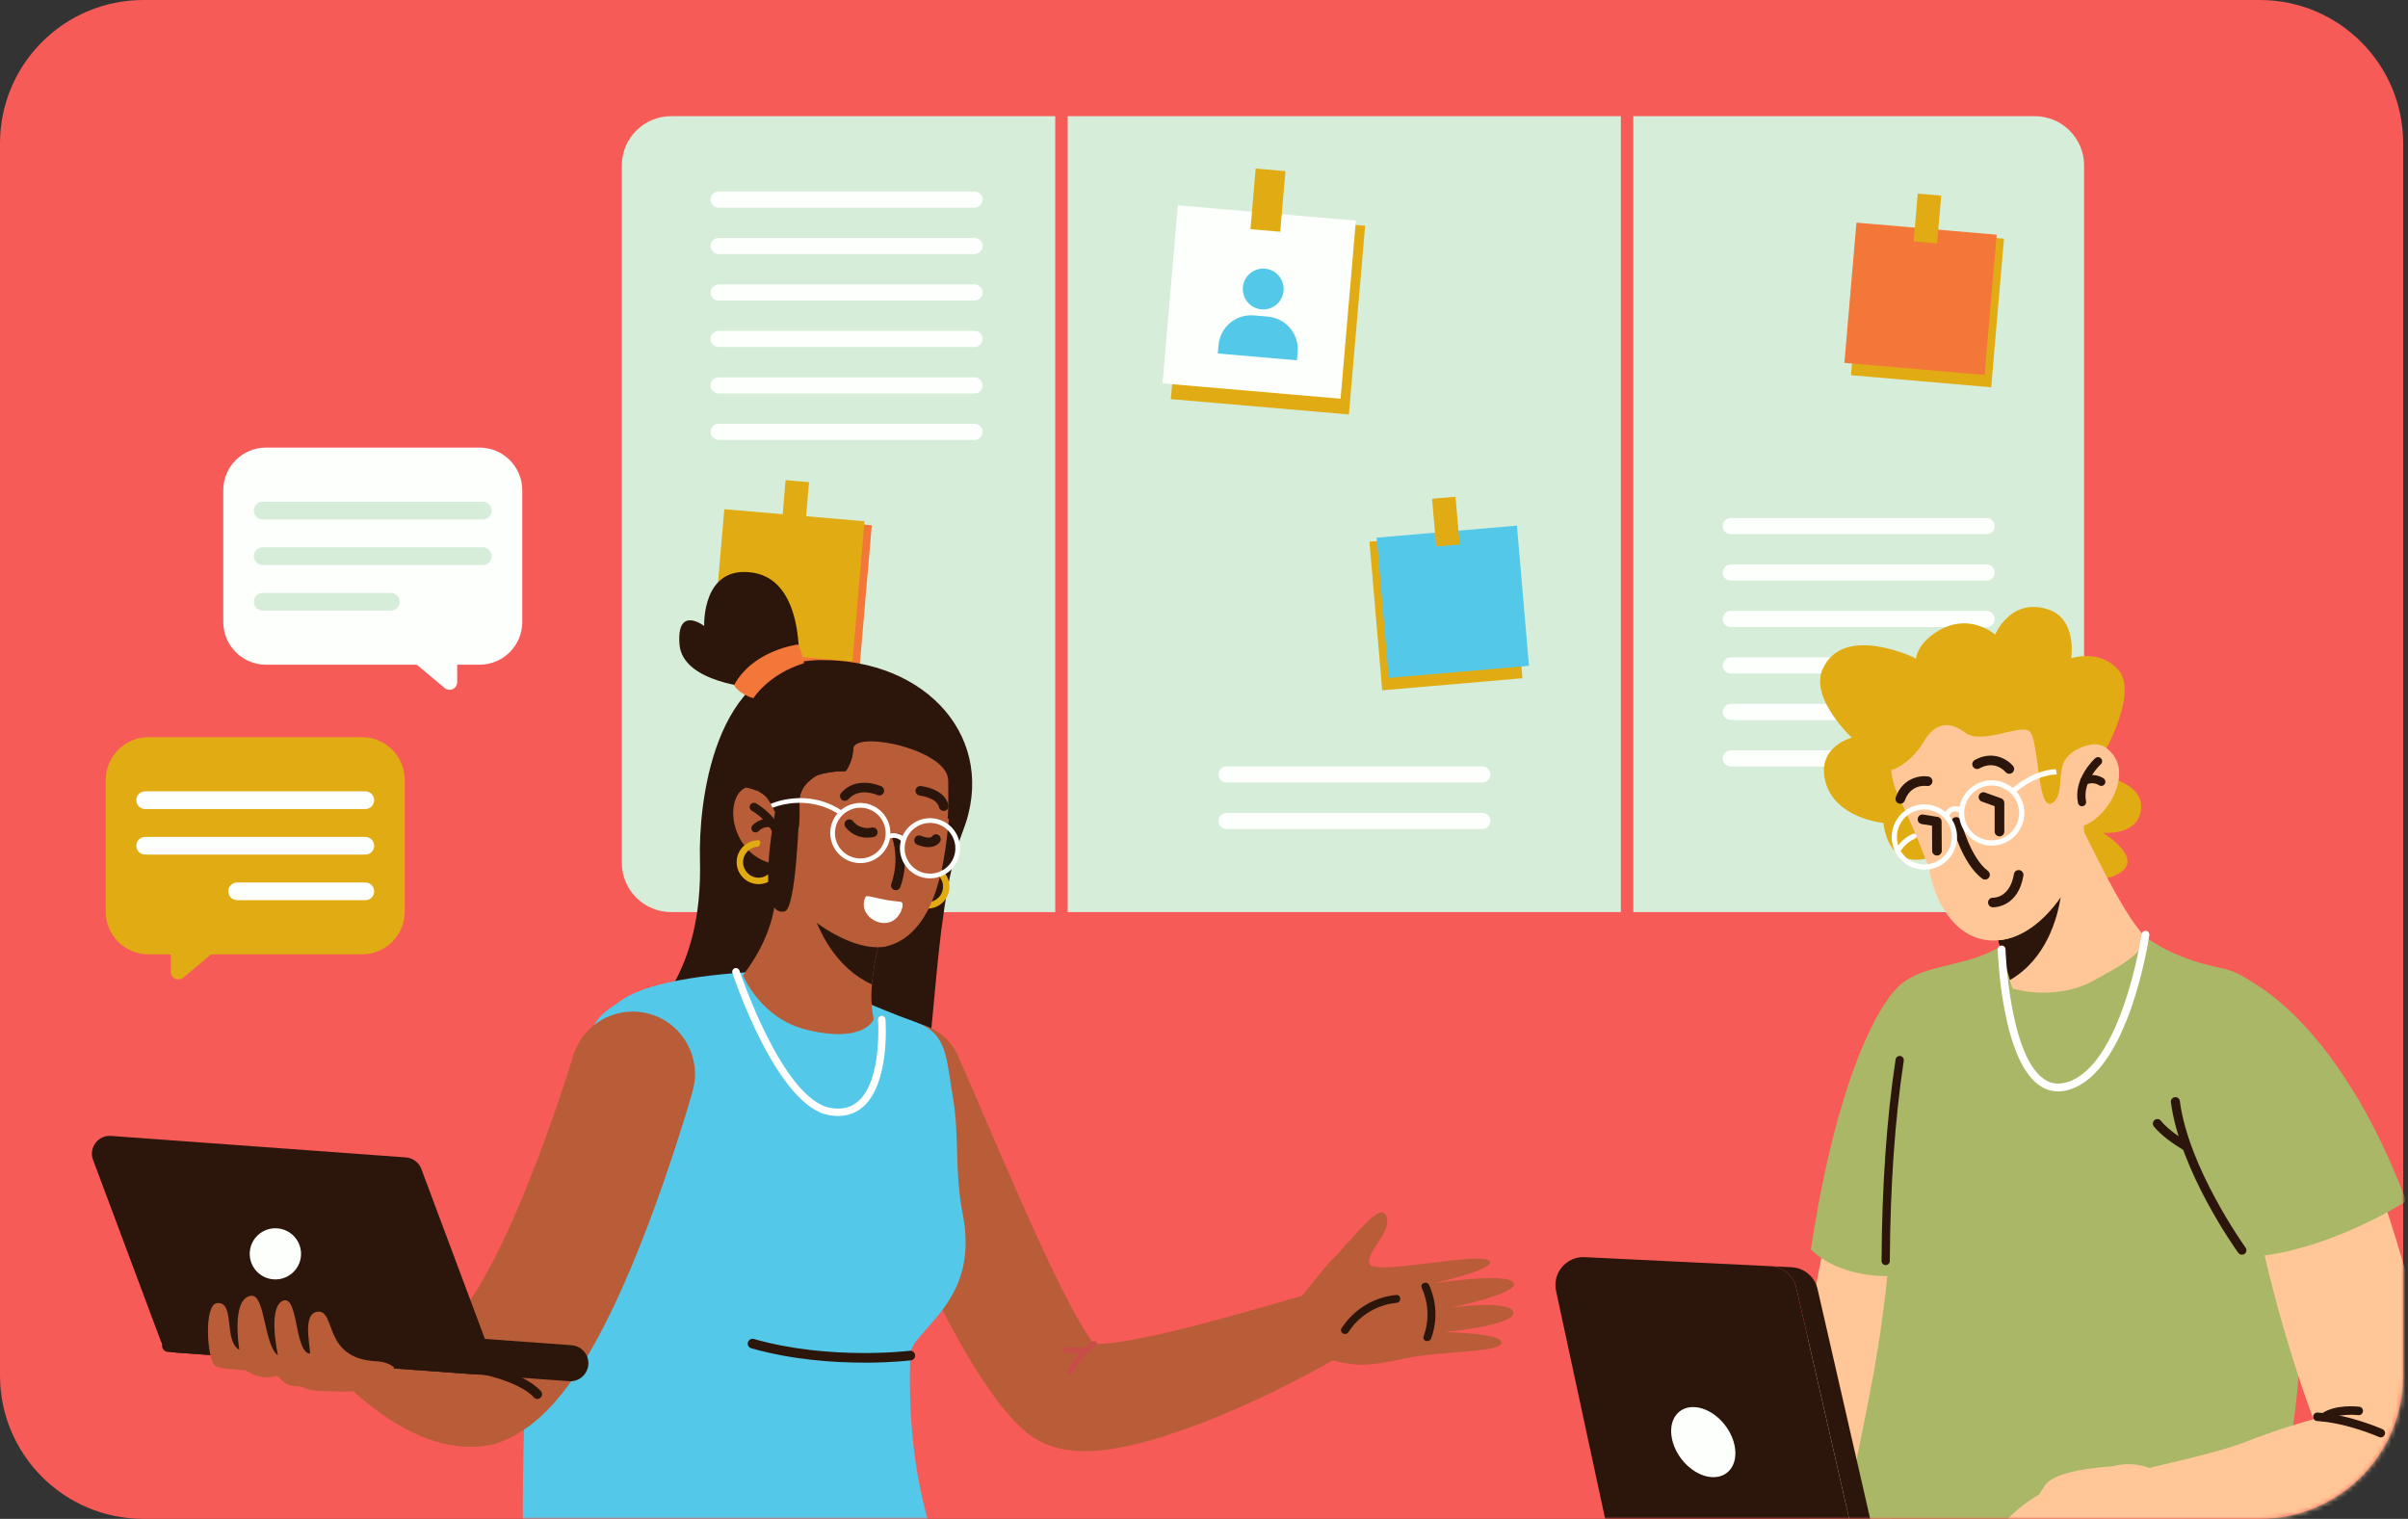 <svg width="501" height="316" viewBox="0 0 501 316" fill="none" xmlns="http://www.w3.org/2000/svg">
<rect x="0" y="0" width="501" height="316" fill="#333333" stroke="none"/>
<path d="M470.16 0H29.84C13.36 0 0 13.36 0 29.84V286.16C0 302.64 13.36 316 29.84 316H470.16C486.64 316 500 302.64 500 286.16V29.84C500 13.36 486.64 0 470.16 0Z" fill="#F75B57"/>
<mask id="mask0_1260_2772" style="mask-type:luminance" maskUnits="userSpaceOnUse" x="0" y="0" width="500" height="316">
<path d="M470.16 0H29.84C13.36 0 0 13.36 0 29.84V286.16C0 302.64 13.36 316 29.84 316H470.16C486.64 316 500 302.64 500 286.16V29.84C500 13.36 486.64 0 470.16 0Z" fill="white"/>
</mask>
<g mask="url(#mask0_1260_2772)">
<path d="M139.64 24.17H219.55V189.76H139.64C133.97 189.76 129.37 185.16 129.37 179.49V34.43C129.37 28.76 133.97 24.17 139.64 24.17Z" fill="#D6EDD9"/>
<path d="M337.23 24.17H222.14V189.76H337.23V24.17Z" fill="#D6EDD9"/>
<path d="M308.41 162.81H255.18C254.25 162.81 253.5 162.06 253.5 161.13C253.5 160.2 254.25 159.45 255.18 159.45H308.41C309.34 159.45 310.09 160.2 310.09 161.13C310.09 162.06 309.34 162.81 308.41 162.81Z" fill="#FDFFFD"/>
<path d="M308.41 172.48H255.18C254.25 172.48 253.5 171.73 253.5 170.81C253.5 169.88 254.25 169.13 255.18 169.13H308.41C309.34 169.13 310.09 169.88 310.09 170.81C310.09 171.74 309.34 172.48 308.41 172.48Z" fill="#FDFFFD"/>
<path d="M433.61 34.43V179.49C433.61 185.16 429.02 189.76 423.34 189.76H339.82V24.17H423.34C429.01 24.17 433.61 28.76 433.61 34.43Z" fill="#D6EDD9"/>
<path d="M314.092 110.193L284.92 112.704L287.581 143.62L316.753 141.109L314.092 110.193Z" fill="#E1AC13"/>
<path d="M315.606 109.353L286.434 111.864L288.945 141.036L318.117 138.525L315.606 109.353Z" fill="#54C8E8"/>
<path d="M298.808 113.703L303.69 113.283L302.835 103.349L297.953 103.77L298.808 113.703Z" fill="#E1AC13"/>
<path d="M152.211 106.771L149.55 137.687L178.722 140.198L181.383 109.283L152.211 106.771Z" fill="#F37738"/>
<path d="M150.699 105.937L148.188 135.109L177.36 137.62L179.871 108.448L150.699 105.937Z" fill="#E1AC13"/>
<path d="M163.45 99.9L168.33 100.32L167.47 110.26L162.6 109.84L163.45 99.9Z" fill="#E1AC13"/>
<path d="M387.773 47.146L385.111 78.062L414.283 80.573L416.945 49.657L387.773 47.146Z" fill="#E1AC13"/>
<path d="M386.249 46.321L383.738 75.493L412.91 78.004L415.422 48.832L386.249 46.321Z" fill="#F37738"/>
<path d="M403.883 40.703L399.001 40.283L398.146 50.217L403.028 50.637L403.883 40.703Z" fill="#E1AC13"/>
<path d="M202.76 43.2H149.53C148.6 43.2 147.85 42.45 147.85 41.53C147.85 40.6 148.6 39.85 149.53 39.85H202.76C203.69 39.85 204.44 40.6 204.44 41.53C204.44 42.45 203.69 43.2 202.76 43.2Z" fill="#FDFFFD"/>
<path d="M202.76 52.86H149.53C148.6 52.86 147.85 52.11 147.85 51.18C147.85 50.25 148.6 49.5 149.53 49.5H202.76C203.69 49.5 204.44 50.25 204.44 51.18C204.44 52.11 203.69 52.86 202.76 52.86Z" fill="#FDFFFD"/>
<path d="M202.76 62.53H149.53C148.6 62.53 147.85 61.78 147.85 60.85C147.85 59.92 148.6 59.17 149.53 59.17H202.76C203.69 59.17 204.44 59.92 204.44 60.85C204.44 61.78 203.69 62.53 202.76 62.53Z" fill="#FDFFFD"/>
<path d="M202.76 72.2H149.53C148.6 72.2 147.85 71.45 147.85 70.52C147.85 69.6 148.6 68.85 149.53 68.85H202.76C203.69 68.85 204.44 69.6 204.44 70.52C204.44 71.45 203.69 72.2 202.76 72.2Z" fill="#FDFFFD"/>
<path d="M202.76 81.86H149.53C148.6 81.86 147.85 81.11 147.85 80.18C147.85 79.25 148.6 78.5 149.53 78.5H202.76C203.69 78.5 204.44 79.25 204.44 80.18C204.44 81.11 203.69 81.86 202.76 81.86Z" fill="#FDFFFD"/>
<path d="M202.76 91.53H149.53C148.6 91.53 147.85 90.78 147.85 89.85C147.85 88.92 148.6 88.17 149.53 88.17H202.76C203.69 88.17 204.44 88.92 204.44 89.85C204.44 90.78 203.69 91.53 202.76 91.53Z" fill="#FDFFFD"/>
<path d="M413.33 111.13H360.1C359.17 111.13 358.42 110.38 358.42 109.45C358.42 108.52 359.17 107.77 360.1 107.77H413.33C414.26 107.77 415.01 108.52 415.01 109.45C415.01 110.38 414.26 111.13 413.33 111.13Z" fill="#FDFFFD"/>
<path d="M413.33 120.8H360.1C359.17 120.8 358.42 120.05 358.42 119.13C358.42 118.2 359.17 117.45 360.1 117.45H413.33C414.26 117.45 415.01 118.2 415.01 119.13C415.01 120.06 414.26 120.8 413.33 120.8Z" fill="#FDFFFD"/>
<path d="M413.33 130.46H360.1C359.17 130.46 358.42 129.71 358.42 128.78C358.42 127.85 359.17 127.1 360.1 127.1H413.33C414.26 127.1 415.01 127.85 415.01 128.78C415.01 129.71 414.26 130.46 413.33 130.46Z" fill="#FDFFFD"/>
<path d="M413.33 140.13H360.1C359.17 140.13 358.42 139.38 358.42 138.45C358.42 137.52 359.17 136.77 360.1 136.77H413.33C414.26 136.77 415.01 137.52 415.01 138.45C415.01 139.38 414.26 140.13 413.33 140.13Z" fill="#FDFFFD"/>
<path d="M413.33 149.8H360.1C359.17 149.8 358.42 149.05 358.42 148.12C358.42 147.19 359.17 146.44 360.1 146.44H413.33C414.26 146.44 415.01 147.19 415.01 148.12C415.01 149.05 414.26 149.8 413.33 149.8Z" fill="#FDFFFD"/>
<path d="M413.33 159.46H360.1C359.17 159.46 358.42 158.71 358.42 157.79C358.42 156.86 359.17 156.11 360.1 156.11H413.33C414.26 156.11 415.01 156.86 415.01 157.79C415.01 158.71 414.26 159.46 413.33 159.46Z" fill="#FDFFFD"/>
<path d="M246.984 43.784L243.604 83.039L280.647 86.228L284.027 46.973L246.984 43.784Z" fill="#E1AC13"/>
<path d="M245.06 42.718L241.871 79.761L278.914 82.95L282.103 45.907L245.06 42.718Z" fill="#FDFFFD"/>
<path d="M267.449 35.602L261.252 35.069L260.166 47.682L266.363 48.215L267.449 35.602Z" fill="#E1AC13"/>
<path d="M266.745 61.77C267.651 59.605 266.629 57.115 264.464 56.21C262.298 55.304 259.809 56.326 258.903 58.492C257.998 60.657 259.019 63.147 261.185 64.052C263.35 64.957 265.84 63.936 266.745 61.77Z" fill="#54C8E8"/>
<path d="M260.874 65.62L263.793 65.871C267.539 66.193 270.306 69.493 269.985 73.229L269.835 74.963L253.366 73.545L253.515 71.811C253.838 68.065 257.137 65.298 260.874 65.62Z" fill="#54C8E8"/>
<path d="M134.75 215.04C134.66 209.52 146.31 203.87 145.63 178.63C145.34 167.77 148.17 137.61 170.54 137.33C192.92 137.05 207.8 153.82 200.32 172.96C193.31 190.9 195.14 226.53 189.75 231.85L134.74 215.04H134.75Z" fill="#2C160B"/>
<path d="M199.43 219.91L201.05 223.61L202.67 227.37L205.91 234.9C208.07 239.91 210.24 244.91 212.43 249.87C213.53 252.34 214.62 254.81 215.75 257.25C216.86 259.69 218 262.11 219.14 264.49C220.28 266.87 221.47 269.2 222.65 271.45C223.83 273.69 225.07 275.85 226.26 277.72C226.85 278.65 227.44 279.49 227.91 280.1L228.08 280.32C228.14 280.39 228.18 280.43 228.22 280.5C228.32 280.63 228.37 280.68 228.43 280.76V280.78L228.38 280.74C228.31 280.68 228.25 280.63 228.18 280.57C228.04 280.46 227.92 280.37 227.79 280.28C227.65 280.19 227.55 280.12 227.43 280.05C227.31 279.98 227.21 279.92 227.11 279.87C226.7 279.66 226.41 279.56 226.2 279.51C225.81 279.41 225.76 279.46 225.88 279.5C226 279.54 226.28 279.59 226.63 279.61C227.34 279.66 228.33 279.66 229.39 279.58C231.52 279.42 233.96 279.06 236.43 278.59C238.91 278.12 241.46 277.56 244.02 276.95C249.16 275.71 254.38 274.3 259.62 272.82C262.24 272.08 264.87 271.34 267.5 270.56L275.37 268.3L275.47 268.27C279.15 267.21 282.99 269.34 284.05 273.02C284.93 276.09 283.59 279.27 281 280.85C280.34 281.25 279.75 281.61 279.12 281.97L277.26 283.05L273.52 285.13C271 286.47 268.47 287.79 265.91 289.06C260.77 291.58 255.53 293.94 250.05 296.05C247.31 297.1 244.52 298.1 241.6 299C238.68 299.89 235.67 300.71 232.29 301.3C230.59 301.59 228.81 301.84 226.73 301.9C225.7 301.93 224.58 301.92 223.32 301.81C222.06 301.69 220.64 301.48 218.93 300.93C218.07 300.65 217.13 300.28 216.11 299.73C215.86 299.6 215.61 299.45 215.34 299.29C215.08 299.13 214.82 298.96 214.55 298.77C214.28 298.58 214.02 298.39 213.75 298.17L213.35 297.84L213.13 297.64C212.68 297.24 212.22 296.82 211.84 296.44C211.65 296.25 211.44 296.05 211.26 295.86L210.73 295.3C209.36 293.82 208.27 292.45 207.26 291.1C205.25 288.42 203.6 285.82 202.02 283.24C200.44 280.66 199.01 278.08 197.62 275.51C196.23 272.94 194.92 270.36 193.64 267.79C192.38 265.21 191.13 262.63 189.95 260.03C187.56 254.85 185.32 249.64 183.2 244.38C182.15 241.75 181.09 239.13 180.11 236.47C179.62 235.14 179.11 233.82 178.64 232.48L177.93 230.47C177.69 229.79 177.47 229.14 177.22 228.41C175.12 222.17 178.48 215.42 184.72 213.32C190.61 211.34 196.96 214.22 199.41 219.8L199.46 219.91H199.43Z" fill="#B85D38"/>
<path d="M270.5 270.09C270.5 270.09 275.93 263.25 277 262.21C281.54 257.76 287.64 249.13 288.56 253.35C289.29 256.74 284.43 260.09 284.89 262.83C285.34 265.57 306.1 260.65 309.54 262.15C312.98 263.65 298.35 266.99 298.35 266.99C298.35 266.99 313.41 264.66 314.9 266.86C316.39 269.05 301.99 272.02 301.99 272.02C301.99 272.02 313.54 270.47 314.77 272.79C316.29 275.68 300.42 277.16 300.42 277.16C300.42 277.16 312.6 277.27 312.38 279.37C312.16 281.47 299.77 281.02 292.34 282.62C284.91 284.22 282.09 284.52 275.75 282.56C269.42 280.6 270.5 270.1 270.5 270.1V270.09Z" fill="#B85D38"/>
<path d="M297.11 267.48C298.67 270.97 298.82 274.78 297.54 278.38C297.3 279.06 296.18 278.82 296.43 278.13C297.65 274.69 297.52 271.17 296.03 267.84C295.73 267.17 296.82 266.83 297.11 267.49V267.48Z" fill="#2C160B"/>
<path d="M296.95 279.03C296.84 279.03 296.74 279.01 296.64 278.98C296.23 278.83 296.05 278.45 296.19 278.04C297.39 274.68 297.25 271.19 295.8 267.93C295.62 267.53 295.78 267.13 296.18 266.95C296.58 266.77 297.12 266.88 297.34 267.37C298.93 270.94 299.09 274.77 297.77 278.45C297.63 278.84 297.29 279.02 296.95 279.02V279.03ZM296.55 267.37C296.48 267.37 296.42 267.39 296.37 267.41C296.22 267.48 296.18 267.58 296.25 267.73C297.76 271.1 297.9 274.73 296.66 278.21C296.61 278.36 296.66 278.46 296.8 278.51C296.94 278.56 297.2 278.55 297.29 278.3C298.56 274.74 298.41 271.04 296.87 267.59C296.8 267.43 296.67 267.38 296.54 267.38L296.55 267.37Z" fill="#2C160B"/>
<path d="M290.57 270.8C286.37 271.21 282.63 273.46 280.34 277.01C279.95 277.62 278.93 277.1 279.33 276.48C281.85 272.57 285.88 270.11 290.52 269.66C291.25 269.59 291.3 270.73 290.57 270.8Z" fill="#2C160B"/>
<path d="M279.85 277.54C279.67 277.54 279.5 277.49 279.35 277.39C278.98 277.15 278.88 276.72 279.12 276.35C281.68 272.4 285.82 269.87 290.49 269.42C291 269.37 291.29 269.74 291.33 270.13C291.37 270.54 291.12 271.01 290.59 271.06C286.45 271.46 282.79 273.68 280.55 277.16C280.38 277.43 280.11 277.54 279.85 277.54ZM290.58 269.91C290.58 269.91 290.55 269.91 290.54 269.91C286.02 270.35 282.01 272.79 279.54 276.62C279.43 276.79 279.52 276.91 279.62 276.97C279.75 277.05 279.99 277.1 280.13 276.88C282.46 273.27 286.26 270.97 290.54 270.55C290.8 270.53 290.85 270.29 290.83 270.17C290.83 270.09 290.78 269.91 290.57 269.91H290.58Z" fill="#2C160B"/>
<path d="M227.29 279.15C225.17 280.74 223.43 282.72 222.12 285.03C221.76 285.66 222.71 286.28 223.07 285.64C224.33 283.41 226 281.52 228.05 279.98C228.63 279.54 227.86 278.71 227.28 279.14L227.29 279.15Z" fill="#C84D48"/>
<path d="M226.02 280.4C224.63 280.38 223.24 280.36 221.85 280.33C221.12 280.32 221.07 281.45 221.8 281.46C223.19 281.48 224.58 281.5 225.97 281.53C226.7 281.54 226.75 280.41 226.02 280.4Z" fill="#C84D48"/>
<path d="M199.43 344C199.44 343.92 200.98 344.82 203.3 346.22C204.78 345.42 206.32 344.72 207.89 344.15C198.01 333.03 188.27 313.94 189.39 282.03C189.46 280.15 190.83 278.76 191.72 277.69C191.76 277.64 191.81 277.58 191.85 277.53C192.08 277.27 192.31 277.01 192.54 276.74C196.98 271.74 202.8 265.48 200.3 252.59C198.54 243.52 199.68 236.7 198.23 228.11C198.23 228.09 198.23 228.06 198.22 228.04C198.14 227.55 198.06 227.08 197.99 226.62C196.77 218.91 196.65 214.76 190.15 212.51C189.48 212.28 188.7 211.99 187.83 211.66C187.5 211.53 187.16 211.4 186.81 211.27C178.62 208.07 164.81 201.92 164.81 201.92C164.81 201.92 161.98 201.92 157.86 202.13C157.51 202.15 157.16 202.17 156.79 202.19C151.62 202.49 144.81 203.11 138.95 204.43C138.6 204.51 138.25 204.59 137.9 204.68C134.31 205.56 131.17 206.71 129.1 208.24C124.52 211.62 123.32 210.54 118.23 228.04C113.14 245.54 111.58 259.42 110.04 276.95C108.78 291.29 108.06 326.84 109.88 340.07C111.7 353.3 140.95 352.61 160.2 345.94C179.44 339.27 198.63 348.81 199.42 343.99L199.43 344Z" fill="#54C8E8"/>
<path d="M171.63 231.8C171.93 231.89 172.23 231.96 172.54 232.02C175.39 232.52 177.79 231.9 179.67 230.19C185.16 225.2 184.27 212.59 184.23 212.06C184.2 211.63 183.82 211.32 183.4 211.35C182.98 211.38 182.66 211.75 182.69 212.18C182.69 212.3 183.57 224.57 178.63 229.05C177.09 230.44 175.19 230.92 172.8 230.5C162.82 228.76 153.93 202.19 153.85 201.93C153.72 201.53 153.28 201.31 152.87 201.44C152.47 201.57 152.25 202.01 152.38 202.42C152.74 203.52 161.18 228.67 171.63 231.82V231.8Z" fill="white"/>
<path d="M144.11 226.99L143.64 228.63L143.18 230.19L142.24 233.28C141.6 235.33 140.95 237.37 140.28 239.41C138.94 243.49 137.54 247.54 136.05 251.6C134.56 255.65 132.99 259.7 131.28 263.75C129.57 267.8 127.74 271.86 125.64 275.95C124.59 278 123.47 280.05 122.24 282.13C121 284.21 119.65 286.31 118.05 288.47C117.25 289.55 116.38 290.64 115.39 291.76C114.9 292.32 114.38 292.88 113.81 293.45C113.25 294.02 112.64 294.6 111.97 295.18C110.64 296.34 109.08 297.54 107.02 298.67C105.99 299.22 104.84 299.79 103.51 300.23C103.17 300.34 102.84 300.44 102.48 300.52C102.13 300.6 101.74 300.69 101.44 300.73C100.8 300.83 100.18 300.9 99.57 300.95C97.16 301.12 95.05 300.9 93.21 300.54C92.29 300.36 91.42 300.13 90.61 299.89C89.8 299.64 89.03 299.37 88.29 299.09C85.37 297.94 82.99 296.58 80.81 295.14C78.64 293.7 76.69 292.19 74.85 290.62C73.93 289.83 73.05 289.03 72.18 288.21C71.74 287.8 71.31 287.38 70.88 286.96L69.5 285.57C65.55 282.44 64.87 276.7 68 272.75C71.13 268.79 76.87 268.12 80.82 271.25H80.84L80.9 271.27L81.03 271.33L81.32 271.46L81.92 271.73C82.33 271.91 82.74 272.09 83.16 272.27C84 272.62 84.84 272.96 85.69 273.27C87.37 273.89 89.04 274.43 90.6 274.79C92.16 275.14 93.63 275.35 94.72 275.29C94.99 275.27 95.23 275.24 95.43 275.2C95.63 275.15 95.79 275.09 95.9 275.02C96.12 274.88 96.1 274.67 95.74 274.55C95.64 274.52 95.54 274.5 95.4 274.48C95.36 274.47 95.21 274.48 95.11 274.5C95 274.52 94.91 274.53 94.82 274.56C94.47 274.67 94.27 274.81 94.15 274.87C93.92 275.01 94.04 274.98 94.27 274.78C94.39 274.69 94.54 274.55 94.71 274.39C94.88 274.23 95.07 274.04 95.26 273.82C95.66 273.39 96.09 272.87 96.54 272.29C97.43 271.13 98.36 269.76 99.27 268.29C100.18 266.82 101.07 265.24 101.94 263.61C103.68 260.35 105.33 256.87 106.9 253.3C108.47 249.73 109.97 246.07 111.4 242.36C112.83 238.65 114.2 234.89 115.51 231.1C116.17 229.21 116.81 227.31 117.43 225.41L118.35 222.56L118.8 221.15L119.21 219.8L119.27 219.6C121.38 212.77 128.62 208.93 135.46 211.04C142.22 213.12 146.04 220.25 144.09 227.02L144.11 226.99Z" fill="#B85D38"/>
<path d="M111.72 290.81C111.54 290.79 111.37 290.71 111.25 290.57C107.95 286.85 98.52 285.27 98.43 285.26C98.03 285.2 97.76 284.82 97.83 284.42C97.9 284.02 98.27 283.75 98.67 283.82C99.08 283.89 108.71 285.49 112.35 289.6C112.62 289.9 112.59 290.36 112.29 290.63C112.13 290.77 111.93 290.83 111.73 290.81H111.72Z" fill="#2C160B"/>
<path d="M111.799 291.06C111.799 291.06 111.729 291.06 111.699 291.06C111.449 291.04 111.229 290.92 111.069 290.74C107.849 287.11 98.49 285.52 98.389 285.51C98.129 285.47 97.9 285.33 97.749 285.11C97.6 284.9 97.54 284.64 97.579 284.38C97.669 283.85 98.169 283.49 98.7 283.57C99.109 283.64 108.829 285.26 112.529 289.43C112.889 289.83 112.849 290.45 112.449 290.81C112.269 290.97 112.039 291.06 111.799 291.06ZM111.739 290.56C111.879 290.56 112.009 290.53 112.109 290.44C112.309 290.26 112.319 289.96 112.149 289.76C108.569 285.72 99.019 284.12 98.62 284.06C98.359 284.02 98.109 284.2 98.07 284.46C98.049 284.59 98.07 284.71 98.15 284.82C98.23 284.92 98.34 284.99 98.46 285.01C98.549 285.03 108.039 286.58 111.429 290.4C111.509 290.49 111.619 290.55 111.739 290.56Z" fill="#2C160B"/>
<path d="M118.39 287.36L34.93 281.28C34.21 281.23 33.67 280.6 33.72 279.88L34.16 273.93C34.16 273.8 34.28 273.71 34.41 273.72L118.94 279.88C121.01 280.03 122.56 281.83 122.41 283.89C122.26 285.96 120.46 287.51 118.4 287.36H118.39Z" fill="#2C160B"/>
<path d="M98.01 285.88L36.67 281.41C35.22 281.3 33.97 280.37 33.46 279.01L19.36 241.31C18.41 238.78 20.41 236.13 23.11 236.33L84.45 240.8C85.9 240.91 87.15 241.84 87.66 243.2L101.76 280.9C102.71 283.43 100.71 286.08 98.01 285.88Z" fill="#2C160B"/>
<path d="M62.62 261.25C62.41 264.18 59.85 266.38 56.91 266.17C53.97 265.96 51.76 263.41 51.97 260.48C52.18 257.55 54.74 255.35 57.68 255.56C60.62 255.77 62.83 258.32 62.62 261.25Z" fill="#FDFFFD"/>
<path d="M66.31 289.39C72.12 289.49 78.91 290.48 82.01 284.54C81.23 283.79 79.94 283.3 78.23 283.21C67.14 282.63 69.97 272.72 66.19 272.9C62.41 273.08 65.03 281.74 64.39 281.63C61.22 281.09 62.09 269.29 58.86 270.63C55.62 271.97 57.82 281.98 57.82 281.98C54.89 279.85 55.19 269.27 52.27 269.59C47.98 270.06 49.79 280.82 49.79 280.82C46.47 278.99 48.99 270.76 45.19 271.11C42.31 271.37 43.11 282.83 44.69 284.11C45.48 284.75 48.07 284.83 51.03 285.08C51.75 285.54 52.99 286.2 54.53 286.48C55.74 286.7 56.75 286.48 57.48 286.19C58.22 286.43 59.16 288.56 62.16 288.45C62.5 288.44 62.87 288.54 63.26 288.71C64.06 289.05 64.9 289.29 65.76 289.36C66.08 289.39 66.3 289.39 66.33 289.39H66.31Z" fill="#B85D38"/>
<path d="M166.19 138C166.19 138 167.4 120.84 156.69 119.15C145.97 117.46 146.51 130.23 146.51 130.23C146.51 130.23 140.76 125.84 141.37 134.03C141.99 142.22 157.26 143.13 157.26 143.13L166.19 138Z" fill="#2C160B"/>
<path d="M166.02 134.09C166.02 134.09 156.67 135.21 152.71 142.58C152.71 142.58 153.76 144.4 156.75 145.26C156.75 145.26 159.87 140.24 167.27 137.99C167.27 137.99 166.94 135.6 166.02 134.08V134.09Z" fill="#F37738"/>
<path d="M188.44 183.81C188.8 181.32 191.12 179.58 193.62 179.94C196.11 180.3 197.85 182.62 197.49 185.12C197.13 187.61 194.81 189.35 192.31 188.99C189.82 188.63 188.08 186.31 188.44 183.81ZM189.77 184C189.51 185.76 190.74 187.41 192.51 187.66C194.27 187.92 195.92 186.69 196.17 184.92C196.43 183.16 195.2 181.51 193.43 181.26C191.67 181 190.02 182.23 189.77 184Z" fill="#E1AC13"/>
<path d="M154.58 202.96C154.58 202.96 158.25 211.89 167.77 214.23C179.86 217.2 181.78 212.06 181.78 212.06C181.43 210.35 181.28 208.67 181.3 206.88C181.31 206.2 181.35 205.51 181.41 204.8C181.57 202.86 181.91 200.75 182.41 198.32C182.52 197.75 182.65 197.16 182.78 196.55V196.48C174.5 193.63 167.92 189.18 163.79 182.45L162.59 181.57L161.78 180.97L161.57 181.45V183.04C161.63 190.54 159.35 196.52 154.58 202.95V202.96Z" fill="#B85D38"/>
<path d="M169.03 189.57C170.43 193.8 173.88 201.38 181.41 204.81C181.57 202.87 181.91 200.76 182.41 198.33C182.52 197.76 182.65 197.17 182.78 196.56C182.61 196.56 182.44 196.56 182.26 196.56C177.6 196.41 172.81 193.53 169.02 189.57H169.03Z" fill="#2C160B"/>
<path d="M152.66 167.73C151.92 172.3 154.88 178.53 160.83 179.67H160.86L160.99 179.7C161.04 179.98 161.11 180.25 161.19 180.54C161.22 180.66 161.26 180.79 161.29 180.91C161.29 180.92 161.29 180.93 161.3 180.94C163.76 189.31 174.09 195.68 180.05 196.82C182.18 197.22 183.71 197.06 184.17 196.95C197.74 193.83 196.86 169.71 198.01 165.8C200.23 158.2 197.07 149.6 180.32 145.29C163.57 140.98 157.78 150.87 155.67 156.27C155.32 157.17 154.6 162.76 155.39 163.8C153.64 164.36 152.91 166.19 152.66 167.72V167.73Z" fill="#B85D38"/>
<path d="M161.98 176.19C161.74 176.11 161.56 175.88 161.55 175.61C161.43 171.17 156.6 168.48 156.55 168.45C156.25 168.28 156.14 167.9 156.3 167.6C156.47 167.3 156.84 167.19 157.15 167.35C157.37 167.47 162.66 170.41 162.8 175.57C162.8 175.92 162.54 176.2 162.19 176.21C162.11 176.21 162.04 176.21 161.97 176.18L161.98 176.19Z" fill="#2C160B"/>
<path d="M162.18 176.47C162.08 176.47 161.99 176.45 161.9 176.43C161.55 176.31 161.31 175.99 161.3 175.62C161.18 171.35 156.47 168.7 156.43 168.67C156.22 168.56 156.08 168.37 156.01 168.15C155.94 167.93 155.97 167.69 156.08 167.48C156.19 167.28 156.38 167.13 156.6 167.06C156.82 166.99 157.06 167.02 157.27 167.13C157.5 167.26 162.91 170.27 163.05 175.57C163.05 175.8 162.97 176.03 162.81 176.2C162.65 176.37 162.43 176.47 162.2 176.47H162.18ZM156.85 167.53C156.85 167.53 156.78 167.53 156.74 167.55C156.64 167.58 156.57 167.64 156.52 167.73C156.47 167.82 156.46 167.92 156.49 168.02C156.52 168.12 156.58 168.2 156.67 168.24C156.72 168.27 161.68 171.05 161.8 175.61C161.8 175.77 161.91 175.91 162.05 175.96C162.05 175.96 162.13 175.97 162.18 175.98C162.28 175.98 162.37 175.94 162.44 175.86C162.51 175.79 162.55 175.69 162.54 175.59C162.4 170.57 157.24 167.7 157.02 167.58C156.96 167.55 156.9 167.53 156.84 167.53H156.85Z" fill="#2C160B"/>
<path d="M157 172.92C156.93 172.89 156.85 172.86 156.79 172.8C156.53 172.57 156.5 172.18 156.72 171.92C156.78 171.85 158.26 170.17 160.75 170.68C161.09 170.75 161.31 171.08 161.24 171.42C161.17 171.76 160.84 171.98 160.5 171.91C158.72 171.55 157.68 172.72 157.67 172.74C157.5 172.94 157.23 173 157 172.93V172.92Z" fill="#2C160B"/>
<path d="M157.2 173.2C157.11 173.2 157.01 173.18 156.92 173.15C156.81 173.11 156.71 173.06 156.63 172.98C156.46 172.83 156.35 172.62 156.33 172.38C156.31 172.14 156.39 171.92 156.54 171.74C156.61 171.66 158.19 169.89 160.81 170.42C161.28 170.52 161.59 170.98 161.49 171.45C161.39 171.92 160.93 172.23 160.46 172.13C158.84 171.8 157.88 172.86 157.87 172.88C157.7 173.08 157.46 173.18 157.21 173.18L157.2 173.2ZM159.82 170.83C158.01 170.83 156.96 172.02 156.91 172.08C156.84 172.16 156.81 172.25 156.82 172.35C156.82 172.45 156.87 172.54 156.95 172.61C156.99 172.64 157.03 172.67 157.07 172.68C157.21 172.73 157.37 172.68 157.47 172.57C157.47 172.56 158.62 171.27 160.54 171.66C160.75 171.7 160.94 171.57 160.98 171.37C161.02 171.17 160.89 170.97 160.69 170.93C160.38 170.87 160.09 170.84 159.81 170.84L159.82 170.83Z" fill="#2C160B"/>
<path d="M160.83 179.67H160.86L160.99 179.7C161.04 179.98 161.11 180.25 161.19 180.54C161.22 180.66 161.26 180.79 161.29 180.91C161.29 180.92 161.29 180.93 161.3 180.94C162 180.94 162.9 180.83 163.76 180.4C164.27 180.15 164.76 179.79 165.19 179.28C165.41 179.02 165.38 178.62 165.12 178.4C164.86 178.17 164.46 178.21 164.24 178.47C163.76 179.04 163.15 179.35 162.56 179.52C162.16 179.63 161.77 179.68 161.43 179.68C161.21 179.68 161 179.68 160.84 179.67H160.83Z" fill="#C84D48"/>
<path d="M162.37 179.77C161.93 179.84 161.43 179.81 161.03 179.77C161.03 179.79 161.03 179.81 161.03 179.84C160.77 181.6 159.13 182.83 157.37 182.58C155.61 182.32 154.38 180.68 154.63 178.92C154.86 177.33 156.22 176.18 157.78 176.15C158.23 175.75 158.32 175.31 157.97 174.81C155.68 174.74 153.64 176.4 153.31 178.72C152.95 181.21 154.68 183.53 157.18 183.9C159.67 184.26 161.99 182.53 162.36 180.03C162.37 179.94 162.38 179.86 162.39 179.77H162.37Z" fill="#E1AC13"/>
<path d="M162.01 147.47C166.28 144.29 171.86 142.09 177.91 143.44C186.4 145.34 193.84 149.63 197.47 154.98C199.22 157.55 200.09 160.37 199.77 163.29C198.78 172.28 197.15 170.22 197.15 170.22C197.15 170.22 197.23 170.02 197.28 168.09C197.31 166.92 197.32 165.12 197.28 162.36C197.2 155.76 176.89 151.69 177.54 156.05C177.54 156.05 177.52 156.58 177.33 157.36C177.13 158.2 176.74 159.34 175.97 160.43C175.8 160.43 175.64 160.43 175.49 160.43C173.38 160.47 171.6 160.78 170.1 161.27C169.9 161.37 166.44 163.12 166.36 166.44C166.27 169.86 166.78 174.43 164.64 173.23C162.5 172.03 162.18 169.19 162.18 169.19C161.22 167.49 159.96 165.76 157.86 164.66C158.06 158.66 158.82 152.64 162.03 147.46L162.01 147.47Z" fill="#2C160B"/>
<path d="M160.19 151.08C166.65 149.98 175.75 156.1 177.32 157.36C177.12 158.2 176.73 159.34 175.96 160.43C175.79 160.43 175.63 160.43 175.48 160.43C173.37 160.47 171.59 160.78 170.09 161.27C169.89 161.37 166.43 163.12 166.35 166.44C166.26 169.86 165.64 189.18 163.23 189.63C156.92 190.82 161.27 169.02 161.27 169.02C160.31 167.33 159.96 165.76 157.86 164.66C156.32 159.55 157.88 155.17 160.22 151.07L160.19 151.08Z" fill="#2C160B"/>
<path d="M161.619 150.95C161.619 150.95 157.059 155.68 157.829 164.67C157.829 164.67 154.999 163.45 153.509 163.73C152.029 164.01 151.399 158.64 153.579 154.14C155.759 149.64 163.389 144.96 163.389 144.96C163.389 144.96 163.129 149.6 161.619 150.95Z" fill="#2C160B"/>
<path d="M186.38 185.21C186.27 185.21 186.16 185.19 186.05 185.15C185.53 184.97 185.26 184.4 185.44 183.88C187.19 178.89 185.749 174.76 185.729 174.72C185.539 174.21 185.79 173.63 186.3 173.43C186.81 173.23 187.38 173.46 187.59 173.97C187.61 174.02 189.34 178.83 187.33 184.55C187.19 184.96 186.8 185.22 186.39 185.22L186.38 185.21Z" fill="#2C160B"/>
<path d="M193.14 176.26C192.52 176.26 191.75 176.12 190.84 175.74C190.33 175.53 190.09 174.94 190.3 174.43C190.51 173.92 191.1 173.68 191.61 173.89C193.03 174.48 193.73 174.25 193.91 174.04C194.2 173.57 194.8 173.45 195.27 173.75C195.74 174.04 195.86 174.69 195.57 175.15C195.53 175.21 194.86 176.25 193.15 176.25L193.14 176.26Z" fill="#2C160B"/>
<path d="M180.49 174.28C179.24 174.28 177.36 173.92 175.92 172.1C175.58 171.67 175.65 171.04 176.08 170.69C176.51 170.35 177.14 170.42 177.49 170.85C179.01 172.77 181.31 172.2 181.33 172.19C181.87 172.05 182.41 172.37 182.55 172.9C182.69 173.43 182.37 173.98 181.84 174.12C181.79 174.13 181.26 174.27 180.5 174.27L180.49 174.28Z" fill="#2C160B"/>
<path d="M175.77 166.61C175.53 166.61 175.3 166.53 175.11 166.36C174.7 165.99 174.66 165.36 175.02 164.95C178.22 161.31 183.16 163.5 183.36 163.59C183.86 163.82 184.08 164.41 183.86 164.91C183.63 165.41 183.04 165.64 182.54 165.41C182.39 165.34 178.74 163.75 176.52 166.27C176.32 166.49 176.05 166.61 175.77 166.61Z" fill="#2C160B"/>
<path d="M196.34 168.71C195.88 168.71 195.47 168.4 195.37 167.93C194.92 165.94 191.42 165.53 191.38 165.53C190.83 165.47 190.43 164.99 190.48 164.44C190.53 163.89 191.01 163.49 191.57 163.54C191.77 163.56 196.53 164.06 197.31 167.49C197.43 168.03 197.1 168.56 196.56 168.69C196.49 168.71 196.41 168.71 196.34 168.71Z" fill="#2C160B"/>
<path d="M180.17 186.54C179.86 186.85 179.48 188.15 179.89 189.26C180.64 191.28 183.2 192.62 185.33 191.78C187.4 190.97 188.26 188.02 187.55 187.68C187.31 187.57 185.69 187.46 184.44 187.25C182.36 186.9 180.47 186.23 180.16 186.54H180.17Z" fill="#FDFFFD"/>
<path d="M177.66 179.43C174.29 178.69 172.15 175.35 172.88 171.98C173.62 168.61 176.96 166.46 180.33 167.2C183.7 167.94 185.84 171.28 185.11 174.65C184.37 178.02 181.03 180.17 177.66 179.43ZM180.12 168.17C177.28 167.55 174.46 169.36 173.84 172.2C173.22 175.04 175.03 177.86 177.87 178.48C180.71 179.1 183.53 177.29 184.15 174.45C184.77 171.61 182.96 168.79 180.12 168.17Z" fill="white"/>
<path d="M192.16 182.6C188.79 181.86 186.64 178.52 187.38 175.15C188.12 171.78 191.46 169.63 194.83 170.37C198.2 171.11 200.35 174.45 199.61 177.82C198.87 181.19 195.53 183.34 192.16 182.6ZM194.62 171.33C191.78 170.71 188.96 172.52 188.34 175.36C187.72 178.2 189.53 181.02 192.37 181.64C195.21 182.26 198.03 180.45 198.65 177.61C199.27 174.77 197.46 171.95 194.62 171.33Z" fill="white"/>
<path d="M160.73 168.07L160.33 167.26C160.61 167.13 167.8 163.89 175.05 168.58L174.52 169.41C167.73 165.02 160.8 168.04 160.73 168.07Z" fill="white"/>
<path d="M184.91 174.53L184.5 173.64C185.3 173.27 187.14 172.97 188.34 174.49L187.57 175.1C186.55 173.81 184.97 174.5 184.91 174.53Z" fill="white"/>
<path d="M30.89 198.55H75.32C80.23 198.55 84.21 194.57 84.21 189.66V162.27C84.21 157.36 80.23 153.38 75.32 153.38H30.89C25.98 153.38 22 157.36 22 162.27L22 189.66C22 194.57 25.98 198.55 30.89 198.55Z" fill="#E1AC13"/>
<path d="M45.98 196.84L38.15 203.39C37.11 204.26 35.54 203.52 35.54 202.17V193.52" fill="#E1AC13"/>
<path d="M30.2 168.32H76.01C77.026 168.32 77.85 167.496 77.85 166.48C77.85 165.464 77.026 164.64 76.01 164.64H30.2C29.183 164.64 28.36 165.464 28.36 166.48C28.36 167.496 29.183 168.32 30.2 168.32Z" fill="#FDFFFD"/>
<path d="M30.2 177.8H76.01C77.026 177.8 77.85 176.976 77.85 175.96C77.85 174.944 77.026 174.12 76.01 174.12H30.2C29.183 174.12 28.36 174.944 28.36 175.96C28.36 176.976 29.183 177.8 30.2 177.8Z" fill="#FDFFFD"/>
<path d="M49.34 187.28H76.01C77.026 187.28 77.85 186.456 77.85 185.44C77.85 184.424 77.026 183.6 76.01 183.6H49.34C48.323 183.6 47.5 184.424 47.5 185.44C47.5 186.456 48.323 187.28 49.34 187.28Z" fill="#FDFFFD"/>
<path d="M99.77 93.12H55.34C50.43 93.12 46.45 97.1 46.45 102.01V129.4C46.45 134.31 50.43 138.29 55.34 138.29H99.77C104.68 138.29 108.66 134.31 108.66 129.4V102.01C108.66 97.1 104.68 93.12 99.77 93.12Z" fill="#FDFFFD"/>
<path d="M84.68 136.59L92.51 143.14C93.55 144.01 95.12 143.27 95.12 141.92V133.27" fill="#FDFFFD"/>
<path d="M100.46 104.39H54.65C53.633 104.39 52.81 105.214 52.81 106.23C52.81 107.246 53.633 108.07 54.65 108.07H100.46C101.476 108.07 102.3 107.246 102.3 106.23C102.3 105.214 101.476 104.39 100.46 104.39Z" fill="#D6EDD9"/>
<path d="M100.46 113.87H54.65C53.633 113.87 52.81 114.694 52.81 115.71C52.81 116.726 53.633 117.55 54.65 117.55H100.46C101.476 117.55 102.3 116.726 102.3 115.71C102.3 114.694 101.476 113.87 100.46 113.87Z" fill="#D6EDD9"/>
<path d="M81.32 123.35H54.65C53.633 123.35 52.81 124.174 52.81 125.19C52.81 126.206 53.633 127.03 54.65 127.03H81.32C82.336 127.03 83.16 126.206 83.16 125.19C83.16 124.174 82.336 123.35 81.32 123.35Z" fill="#D6EDD9"/>
<path d="M179.82 283.5C173.46 283.5 164.79 282.92 156.3 280.51C155.77 280.36 155.46 279.81 155.61 279.27C155.76 278.74 156.32 278.43 156.85 278.58C172.63 283.07 189.11 281.05 189.27 281.03C189.82 280.97 190.32 281.35 190.39 281.9C190.46 282.45 190.07 282.95 189.52 283.02C189.44 283.03 185.58 283.51 179.81 283.51L179.82 283.5Z" fill="#2C160B"/>
<path d="M381.24 251.21C381.24 251.21 367.73 306.6 377.77 317.87C384.58 325.52 393.24 322.2 398.01 305.37C404.72 281.68 406.78 257.43 406.78 257.43L381.24 251.2V251.21Z" fill="#FFC797"/>
<path d="M406.41 230C406.72 243.72 400.09 264.87 400.09 264.87C395.19 265.73 391.15 265.66 387.89 265.11C387.4 265.03 386.93 264.94 386.47 264.84C379.7 263.36 376.76 259.93 376.76 259.93C377.28 256.58 377.81 253.43 378.36 250.46C378.45 250 378.53 249.54 378.62 249.09C379.23 245.9 379.87 242.93 380.51 240.18C380.61 239.73 380.72 239.29 380.83 238.85C381.83 234.69 382.85 231.02 383.87 227.79C384.02 227.32 384.16 226.86 384.31 226.41C389.49 210.5 394.26 206.06 394.26 206.06C403.17 208.25 406.11 216.28 406.41 230Z" fill="#AAB766"/>
<path d="M478.39 232.87C478.55 239.09 478.73 245.07 478.87 250.87C478.87 251 478.87 251.13 478.87 251.27C478.88 251.79 478.89 252.3 478.9 252.82C478.95 254.89 478.98 256.94 479.01 258.97C479.01 259.53 479.02 260.08 479.02 260.62C479.02 261.45 479.03 262.27 479.04 263.09C479.04 263.58 479.04 264.07 479.04 264.56C479.04 267.6 479.01 270.59 478.93 273.56C478.92 273.9 478.91 274.24 478.89 274.57C478.89 275.1 478.86 275.63 478.84 276.16C478.84 276.23 478.84 276.3 478.84 276.36C478.82 276.87 478.8 277.37 478.77 277.88C478.59 281.93 478.31 285.93 477.91 289.92C477.79 291.06 477.66 292.2 477.52 293.34C477.44 294.05 477.34 294.77 477.24 295.48C477.22 295.61 477.21 295.74 477.19 295.87C476.36 301.87 474.21 316.33 471.81 328.9C471.72 329.38 471.63 329.86 471.54 330.33C470.99 333.18 470.42 335.91 469.86 338.39C469.75 338.87 469.64 339.34 469.53 339.79C468.68 343.38 467.84 346.36 467.05 348.28C466.99 348.3 466.94 348.32 466.88 348.35C466.3 348.61 465.71 348.86 465.11 349.1C464.63 349.29 464.16 349.48 463.68 349.66C460.86 350.74 457.99 351.65 455.09 352.38C451.75 353.22 448.38 353.84 444.99 354.26C444.36 354.34 443.73 354.41 443.1 354.48C443.05 354.48 443 354.49 442.95 354.49C440.86 354.7 438.77 354.84 436.69 354.9C435.91 354.93 435.13 354.94 434.34 354.95C427.7 354.99 421.14 354.32 414.91 353.08C414.37 352.97 413.82 352.86 413.28 352.74C411.67 352.39 410.08 352.01 408.52 351.58C407.98 351.44 407.44 351.29 406.91 351.13C401.05 349.42 395.61 347.21 390.83 344.61C390.23 344.28 389.64 343.94 389.05 343.61C387.41 342.66 385.86 341.65 384.4 340.6C384.34 340.56 384.27 340.51 384.21 340.46C382.13 338.96 380.25 337.37 378.61 335.72C379.15 333.9 379.7 331.89 380.26 329.74C380.31 329.54 380.36 329.34 380.42 329.13C380.93 327.2 381.44 325.16 381.94 323.06C383.14 318.11 384.33 312.8 385.43 307.67C385.57 307 385.72 306.34 385.85 305.68C387.53 297.74 388.95 290.42 389.8 285.76C390.02 284.54 390.23 283.34 390.42 282.16C390.51 281.66 390.59 281.17 390.67 280.67C390.72 280.39 390.76 280.12 390.8 279.85C391.11 277.97 391.37 276.14 391.61 274.36C391.85 272.63 392.06 270.93 392.26 269.28C392.29 268.99 392.32 268.71 392.35 268.42C392.37 268.21 392.4 268 392.42 267.79C392.51 266.97 392.59 266.17 392.67 265.37C392.77 264.37 392.86 263.39 392.94 262.42C392.98 261.95 393.02 261.48 393.05 261.01C393.17 259.45 393.28 257.93 393.36 256.44C393.36 256.29 393.37 256.15 393.38 256C393.42 255.24 393.46 254.49 393.49 253.76C393.75 247.72 393.7 242.42 393.5 237.77C393.47 237.11 393.44 236.47 393.41 235.84C393.05 229.11 392.41 223.83 392.01 219.7C391.96 219.21 391.92 218.74 391.88 218.28C391.7 216.1 391.6 214.28 391.71 212.75C391.76 212.07 391.84 211.45 391.98 210.89C392.22 209.88 392.53 208.99 392.91 208.19C393.29 207.4 393.74 206.7 394.24 206.07C395.24 204.85 396.46 203.94 397.84 203.23C398.23 203.02 398.63 202.84 399.06 202.67C402.03 201.42 405.57 200.83 409.08 199.85C409.09 199.85 409.1 199.85 409.11 199.85C409.89 199.62 410.68 199.39 411.45 199.12C411.78 199 412.11 198.88 412.43 198.76C412.74 198.64 413.06 198.51 413.36 198.37C413.76 198.2 414.16 198.01 414.55 197.81C416.61 196.77 418.56 195.36 420.24 193.35C420.26 193.33 420.26 193.32 420.28 193.3C420.28 193.3 420.28 193.3 420.28 193.29C420.66 192.83 421.23 192.56 421.83 192.58L443.62 193.39C444.02 193.41 444.4 193.54 444.72 193.79C445.47 194.38 447.08 195.57 449.43 196.88C449.63 197 449.83 197.1 450.04 197.22C450.16 197.28 450.28 197.35 450.41 197.41C451.18 197.82 452.04 198.23 452.97 198.63C453.78 198.97 454.64 199.31 455.56 199.63C455.85 199.73 456.14 199.83 456.45 199.93C458.03 200.45 459.77 200.92 461.67 201.3C461.73 201.31 461.79 201.32 461.85 201.34C462.8 201.53 463.7 201.79 464.57 202.13C466.64 202.94 468.49 204.18 470.11 205.82C471.15 206.87 472.08 208.09 472.93 209.46C476.28 214.92 478.11 222.86 478.37 232.88L478.39 232.87Z" fill="#AAB766"/>
<path d="M392.42 262.95C392.71 262.9 392.93 262.65 392.93 262.35C393.01 246.84 393.98 232.8 395.83 220.63C395.88 220.3 395.65 219.99 395.32 219.94C394.99 219.89 394.68 220.12 394.63 220.45C392.77 232.68 391.79 246.78 391.71 262.35C391.71 262.69 391.98 262.96 392.32 262.96C392.36 262.96 392.39 262.96 392.42 262.96V262.95Z" fill="#2C160B"/>
<path d="M392.33 263.21H392.32C391.85 263.21 391.47 262.82 391.47 262.35C391.55 246.77 392.53 232.66 394.39 220.42C394.42 220.19 394.55 219.99 394.73 219.86C394.91 219.72 395.14 219.67 395.37 219.7C395.6 219.73 395.8 219.85 395.93 220.04C396.07 220.23 396.12 220.45 396.09 220.68C394.25 232.85 393.27 246.87 393.19 262.36C393.19 262.78 392.89 263.13 392.47 263.2C392.47 263.2 392.38 263.21 392.33 263.21ZM395.23 220.18C395.15 220.18 395.08 220.2 395.02 220.25C394.94 220.31 394.89 220.39 394.88 220.48C393.03 232.7 392.05 246.79 391.97 262.34C391.97 262.54 392.13 262.7 392.33 262.7L392.43 262.94L392.39 262.69C392.56 262.66 392.69 262.51 392.69 262.34C392.77 246.82 393.75 232.77 395.59 220.58C395.6 220.49 395.59 220.39 395.52 220.31C395.46 220.23 395.38 220.18 395.29 220.17C395.27 220.17 395.25 220.17 395.23 220.17V220.18Z" fill="#2C160B"/>
<path d="M494.33 245.19C494.33 245.19 513.72 298.8 504.95 311.09C499 319.43 490.03 317.06 483.48 300.84C474.26 278.01 469.6 254.13 469.6 254.13L494.33 245.19Z" fill="#FFC797"/>
<path d="M438.99 307.35C449.05 304.93 461.32 302.24 466.52 300.24C474.16 297.3 485.07 293.5 493.96 293.05C503.02 292.59 509.37 302.06 505.42 310.23C503.54 314.11 500.15 317.9 494.05 319.8C479.32 324.41 453.73 324.91 440.45 324.18C437.46 319.23 436.68 312.68 439 307.35H438.99Z" fill="#FFC797"/>
<path d="M442.94 304.92C442.94 304.92 428.21 305.05 425.48 309.03C422.75 313.01 422.21 315 422.21 315L442.94 304.92Z" fill="#FFC797"/>
<path d="M452.46 309.41C449.56 305.41 444.39 303.76 439.63 305.06C435.07 306.31 428.42 308.45 423.45 311.43C415.67 316.09 410.15 325.35 412.03 327.28C413.91 329.22 417.96 319.54 422.36 318.49C422.36 318.49 411.53 328.39 412.66 331.38C413.88 334.6 419.93 324.13 424.61 322.41C424.61 322.41 414.79 332.29 416.24 333.66C418.47 335.77 421.87 328.73 426.62 327.38C426.62 327.38 419.38 333.62 420.68 335.7C421.99 337.78 430.67 327.42 436.47 327.3C442.27 327.17 447.16 327.84 450.82 324.04C453.5 321.26 456.5 314.97 452.46 309.4V309.41Z" fill="#FFC797"/>
<path d="M481.72 295.25C481.82 295.34 481.95 295.4 482.1 295.41C488.39 295.81 495 298.72 495.07 298.75C495.39 298.89 495.77 298.75 495.91 298.43C496.05 298.11 495.91 297.73 495.59 297.59C495.31 297.47 488.7 294.56 482.19 294.14C481.84 294.12 481.54 294.38 481.51 294.73C481.5 294.93 481.58 295.12 481.72 295.25Z" fill="#2C160B"/>
<path d="M495.33 299.05C495.21 299.05 495.09 299.02 494.97 298.97C494.9 298.94 488.37 296.05 482.09 295.65C481.89 295.64 481.71 295.56 481.56 295.43C481.35 295.25 481.25 294.98 481.27 294.71C481.28 294.47 481.39 294.26 481.57 294.1C481.75 293.94 481.99 293.87 482.21 293.88C488.82 294.3 495.42 297.23 495.7 297.35C495.92 297.45 496.08 297.62 496.17 297.84C496.26 298.06 496.25 298.3 496.15 298.52C496.05 298.74 495.88 298.9 495.66 298.99C495.56 299.03 495.45 299.05 495.34 299.05H495.33ZM481.88 295.06C481.95 295.12 482.03 295.15 482.11 295.16C488.5 295.57 495.1 298.49 495.16 298.52C495.25 298.56 495.36 298.56 495.45 298.52C495.55 298.48 495.62 298.41 495.66 298.32C495.7 298.23 495.7 298.12 495.66 298.03C495.62 297.93 495.55 297.86 495.46 297.82C495.18 297.7 488.66 294.81 482.14 294.39C481.94 294.37 481.74 294.54 481.73 294.75C481.73 294.87 481.77 294.98 481.86 295.06H481.88Z" fill="#2C160B"/>
<path d="M483.06 295.37C483.28 295.57 483.62 295.59 483.87 295.4C486.15 293.66 490.63 294.18 490.67 294.19C491.02 294.23 491.34 293.98 491.38 293.64C491.42 293.29 491.17 292.97 490.83 292.93C490.63 292.91 485.79 292.34 483.1 294.39C482.82 294.6 482.77 295 482.98 295.28C483.01 295.31 483.03 295.34 483.06 295.37Z" fill="#2C160B"/>
<path d="M483.48 295.78C483.27 295.78 483.06 295.71 482.89 295.56C482.89 295.56 482.81 295.48 482.78 295.43C482.64 295.24 482.57 295.01 482.61 294.77C482.64 294.54 482.76 294.33 482.95 294.18C485.72 292.07 490.65 292.64 490.86 292.67C491.1 292.7 491.31 292.82 491.45 293C491.6 293.19 491.66 293.42 491.63 293.65C491.57 294.13 491.14 294.48 490.64 294.42C490.6 294.42 486.2 293.92 484.02 295.58C483.86 295.7 483.67 295.76 483.48 295.76V295.78ZM483.23 295.18C483.37 295.3 483.57 295.31 483.72 295.2C486.05 293.42 490.51 293.92 490.7 293.94C490.91 293.97 491.1 293.82 491.13 293.6C491.14 293.5 491.11 293.4 491.05 293.32C490.99 293.24 490.89 293.19 490.79 293.17C490.59 293.15 485.85 292.59 483.24 294.58C483.16 294.64 483.11 294.73 483.09 294.84C483.08 294.94 483.1 295.04 483.17 295.13C483.18 295.15 483.2 295.17 483.22 295.19L483.23 295.18Z" fill="#2C160B"/>
<path d="M500.65 249.91C500.65 249.91 483.52 260.99 466.7 261.6C466.7 261.6 464.18 257.12 461.27 250.98C461.02 250.46 460.77 249.92 460.52 249.37C459.22 246.56 457.88 243.47 456.7 240.34C456.53 239.89 456.36 239.44 456.19 238.99C454.91 235.5 453.85 231.99 453.24 228.82C450.68 215.35 456.13 206.26 464.39 202.26C464.39 202.26 467.69 203.25 472.66 207.11C473.02 207.39 473.39 207.68 473.76 208C476.29 210.08 479.18 212.87 482.25 216.59C482.55 216.95 482.84 217.31 483.14 217.69C485.31 220.42 487.56 223.61 489.83 227.34C490.08 227.75 490.32 228.16 490.57 228.58C492.6 232.01 494.63 235.88 496.62 240.23C496.83 240.69 497.04 241.15 497.25 241.62C498.4 244.22 499.54 246.98 500.66 249.92L500.65 249.91Z" fill="#AAB766"/>
<path d="M466.31 260.78C466.49 260.82 466.69 260.78 466.85 260.66C467.16 260.44 467.23 260.01 467.01 259.7C466.89 259.54 455.11 243.05 453.3 229.11C453.25 228.73 452.9 228.47 452.53 228.51C452.15 228.56 451.89 228.91 451.93 229.28C453.79 243.57 465.4 259.81 465.89 260.5C466 260.65 466.15 260.74 466.32 260.77L466.31 260.78Z" fill="#2C160B"/>
<path d="M466.44 261.04C466.38 261.04 466.32 261.04 466.26 261.02C466.02 260.97 465.82 260.84 465.68 260.65C465.18 259.96 453.54 243.66 451.67 229.32C451.64 229.07 451.7 228.83 451.86 228.63C452.01 228.43 452.24 228.3 452.48 228.27C453 228.2 453.47 228.57 453.53 229.08C455.32 242.83 466.71 258.88 467.2 259.56C467.35 259.76 467.41 260.01 467.37 260.26C467.33 260.51 467.2 260.73 466.99 260.87C466.83 260.99 466.64 261.05 466.44 261.05V261.04ZM452.6 228.76C452.6 228.76 452.56 228.76 452.54 228.76C452.42 228.78 452.32 228.84 452.25 228.93C452.18 229.02 452.15 229.14 452.16 229.25C454.01 243.47 465.59 259.67 466.08 260.36C466.15 260.45 466.24 260.51 466.35 260.53C466.47 260.55 466.59 260.53 466.69 260.46C466.79 260.39 466.85 260.29 466.87 260.17C466.89 260.05 466.87 259.94 466.79 259.84C466.3 259.16 454.84 243.01 453.03 229.14C453 228.92 452.81 228.76 452.59 228.76H452.6Z" fill="#2C160B"/>
<path d="M454.56 239.07C454.84 239.13 455.14 239 455.29 238.73C455.48 238.4 455.36 237.98 455.03 237.79C454.99 237.77 451.19 235.59 449.4 233.32C449.16 233.02 448.73 232.97 448.43 233.2C448.13 233.44 448.08 233.87 448.31 234.17C450.27 236.66 454.18 238.9 454.35 238.99C454.42 239.03 454.49 239.05 454.56 239.07Z" fill="#2C160B"/>
<path d="M454.689 239.34C454.629 239.34 454.569 239.34 454.509 239.32C454.409 239.3 454.319 239.27 454.229 239.22C454.059 239.12 450.099 236.86 448.119 234.34C447.799 233.93 447.869 233.34 448.279 233.02C448.689 232.7 449.279 232.77 449.599 233.18C451.369 235.43 455.119 237.57 455.159 237.59C455.379 237.71 455.539 237.92 455.599 238.16C455.669 238.4 455.639 238.66 455.509 238.87C455.339 239.17 455.029 239.35 454.689 239.35V239.34ZM448.859 233.31C448.769 233.31 448.669 233.34 448.589 233.4C448.399 233.55 448.369 233.83 448.519 234.02C450.449 236.47 454.319 238.69 454.479 238.78C454.519 238.8 454.569 238.82 454.609 238.83C454.799 238.87 454.979 238.78 455.079 238.62C455.139 238.52 455.149 238.4 455.119 238.29C455.089 238.18 455.019 238.08 454.909 238.02C454.869 238 451.039 235.82 449.199 233.48C449.109 233.37 448.979 233.31 448.849 233.31H448.859Z" fill="#2C160B"/>
<path d="M435.5 161.03C435.5 161.03 447.05 162.3 445.32 169.16C444.12 173.94 437.53 173.26 437.53 173.26C437.53 173.26 446.27 178.57 440.88 181.72C435.49 184.87 429.38 180.49 429.38 180.49C429.38 180.49 423.88 163.28 435.48 161.02L435.5 161.03Z" fill="#E1AC13"/>
<path d="M438.12 155.94C438.12 155.94 444.67 144.19 440.86 139.54C437.05 134.89 430.92 136.95 430.92 136.95C430.92 136.95 432.22 128.89 426.26 126.84C418.35 124.12 415.1 132.04 415.1 132.04C415.1 132.04 410.13 127.55 403.76 130.97C398.95 133.55 398.62 136.98 398.62 136.98C398.62 136.98 383.4 129.49 379.17 139.31C376.57 145.34 385.26 153.47 385.26 153.47C385.26 153.47 377.87 155.36 379.79 162.63C381.83 170.33 391.88 171.22 391.88 171.22C391.88 171.22 392.4 180.44 400.65 178.65C403.98 177.93 428.08 155.96 438.13 155.93L438.12 155.94Z" fill="#E1AC13"/>
<path d="M446.76 195.45C444.12 199.86 439.15 201.95 435.8 203.89C430.59 206.92 423.73 207.07 418.69 205.65L416.18 197.34L415.67 195.65L414.7 192.43L430.98 173.15L431.92 172.04L432.55 171.29L433.03 171.94L433.58 172.69V173.07C437.45 180.71 442.05 190.53 446.76 195.45Z" fill="#FFC797"/>
<path d="M418.17 203.91C425.71 199.56 428.03 191.13 428.75 186.62C425.72 191.04 421.55 194.57 417.09 195.44C416.61 195.54 416.14 195.6 415.68 195.63L418.18 203.9L418.17 203.91Z" fill="#2C160B"/>
<path d="M430.449 226.72C442.859 223.12 446.999 195.75 447.179 194.58C447.239 194.14 446.939 193.73 446.499 193.66C446.059 193.59 445.649 193.9 445.579 194.35C445.539 194.63 441.419 221.86 430.009 225.17C429.879 225.21 429.759 225.24 429.629 225.27C427.899 225.68 426.379 225.37 424.989 224.3C418.019 218.98 417.259 197.71 417.259 197.5C417.249 197.05 416.869 196.7 416.419 196.72C415.969 196.73 415.619 197.11 415.639 197.56C415.669 198.47 416.429 219.81 424.009 225.6C425.789 226.96 427.809 227.38 430.009 226.86C430.159 226.82 430.309 226.78 430.459 226.74L430.449 226.72Z" fill="white"/>
<path d="M415.67 195.64C416.13 195.6 416.6 195.54 417.08 195.44C425.81 193.73 433.41 181.85 433.58 173.06C433.58 172.93 433.58 172.8 433.58 172.68C433.58 172.39 433.58 172.1 433.55 171.81C433.59 171.79 433.63 171.78 433.66 171.76C439.02 169.43 442.9 161.55 439.8 157.24C438.12 154.91 436.28 154.6 434.77 154.97C434.72 152.4 434.48 149.92 433.95 147.87C431.85 139.68 422.36 130.08 407.63 137.76C392.9 145.44 391.45 158.36 395 165.66C397.02 169.82 398.81 174.13 399.98 177.06C400.37 178.04 400.69 178.87 400.92 179.49C401.21 180.26 401.37 180.7 401.37 180.7C402.39 187.66 407.18 196.33 415.66 195.64H415.67Z" fill="#FFC797"/>
<path d="M434.779 154.98C434.779 154.98 431.199 155.57 429.599 158.21C427.999 160.85 429.509 166.15 426.679 167.19C423.849 168.23 424.209 153.61 422.199 152.11C420.179 150.61 412.279 155.06 408.829 152.41C405.379 149.76 402.329 150.58 400.159 154.45C397.989 158.32 391.519 163.08 390.919 158.29C390.319 153.51 398.039 138.37 407.469 135.61C416.909 132.85 427.299 132.34 432.329 141.17C437.349 150 434.779 154.98 434.779 154.98Z" fill="#E1AC13"/>
<path d="M433.5 167.4C433.71 167.27 433.83 167.01 433.77 166.76C432.88 162.52 436.86 158.86 436.9 158.82C437.15 158.59 437.17 158.21 436.94 157.96C436.71 157.71 436.33 157.69 436.08 157.91C435.89 158.08 431.54 162.07 432.57 167.01C432.64 167.34 432.96 167.55 433.29 167.48C433.36 167.46 433.43 167.44 433.49 167.4H433.5Z" fill="#2C160B"/>
<path d="M433.18 167.75C432.78 167.75 432.42 167.47 432.34 167.07C431.28 162 435.74 157.91 435.93 157.74C436.1 157.59 436.31 157.51 436.55 157.52C436.78 157.53 436.99 157.63 437.14 157.8C437.46 158.15 437.43 158.7 437.08 159.01C437.04 159.05 433.16 162.61 434.02 166.71C434.09 167.06 433.94 167.43 433.63 167.62C433.54 167.67 433.45 167.71 433.35 167.73C433.29 167.74 433.23 167.75 433.17 167.75H433.18ZM436.5 158.01C436.41 158.01 436.33 158.04 436.26 158.1C436.08 158.26 431.82 162.17 432.83 166.96C432.87 167.15 433.07 167.28 433.26 167.24C433.3 167.24 433.34 167.22 433.38 167.19C433.51 167.11 433.57 166.96 433.54 166.81C432.62 162.39 436.71 158.67 436.75 158.64C436.9 158.51 436.91 158.28 436.78 158.13C436.72 158.06 436.63 158.02 436.53 158.01C436.53 158.01 436.52 158.01 436.51 158.01H436.5Z" fill="#2C160B"/>
<path d="M437.49 163.17C437.56 163.13 437.61 163.08 437.66 163.01C437.86 162.74 437.8 162.35 437.52 162.16C437.45 162.11 435.67 160.85 433.41 161.9C433.11 162.04 432.97 162.41 433.11 162.71C433.25 163.02 433.62 163.15 433.92 163.01C435.53 162.26 436.78 163.15 436.79 163.16C437 163.31 437.27 163.31 437.47 163.18L437.49 163.17Z" fill="#2C160B"/>
<path d="M437.17 163.51C436.99 163.51 436.82 163.45 436.67 163.35C436.63 163.32 435.51 162.55 434.05 163.23C433.84 163.33 433.61 163.34 433.39 163.26C433.17 163.18 433 163.02 432.91 162.81C432.71 162.38 432.9 161.87 433.33 161.67C435.71 160.56 437.61 161.9 437.69 161.96C438.07 162.24 438.16 162.78 437.88 163.16C437.81 163.25 437.73 163.33 437.64 163.39C437.5 163.48 437.34 163.52 437.18 163.52L437.17 163.51ZM435.25 162.45C436.27 162.45 436.95 162.94 436.96 162.94C437.08 163.02 437.24 163.03 437.36 162.95C437.36 162.95 437.43 162.89 437.46 162.86C437.58 162.7 437.54 162.47 437.38 162.36C437.31 162.31 435.64 161.14 433.53 162.12C433.35 162.2 433.27 162.42 433.36 162.6C433.4 162.69 433.47 162.75 433.56 162.79C433.65 162.82 433.75 162.82 433.84 162.78C434.35 162.54 434.84 162.46 435.26 162.46L435.25 162.45Z" fill="#2C160B"/>
<path d="M395.36 167.22C395.25 167.22 395.14 167.2 395.03 167.16C394.51 166.97 394.24 166.4 394.42 165.88C395.86 161.82 399.5 161.28 401.21 161.55C401.75 161.64 402.13 162.15 402.04 162.7C401.95 163.24 401.44 163.61 400.9 163.53C400.56 163.48 397.52 163.14 396.31 166.55C396.16 166.96 395.78 167.22 395.37 167.22H395.36Z" fill="#2C160B"/>
<path d="M418.04 160.99C417.75 160.99 417.47 160.87 417.27 160.63C417.04 160.36 414.99 158.11 411.83 159.87C411.35 160.14 410.74 159.96 410.47 159.48C410.2 159 410.38 158.39 410.86 158.12C414.62 156.03 417.71 158.01 418.82 159.35C419.17 159.78 419.11 160.41 418.69 160.76C418.5 160.91 418.28 160.99 418.05 160.99H418.04Z" fill="#2C160B"/>
<path d="M413 183C412.79 183 412.58 182.94 412.4 182.8C408.16 179.62 406.11 171.58 406.03 171.24C405.9 170.7 406.22 170.16 406.76 170.03C407.29 169.9 407.84 170.22 407.97 170.76C407.99 170.84 409.93 178.45 413.6 181.2C414.04 181.53 414.13 182.16 413.8 182.6C413.6 182.86 413.3 183 413 183Z" fill="#2C160B"/>
<path d="M403 178C402.45 178 402 177.56 402 177.01L401.97 171.79L399.83 171.45C399.28 171.36 398.91 170.85 399 170.3C399.09 169.75 399.6 169.38 400.15 169.47L403.12 169.95C403.6 170.03 403.96 170.44 403.96 170.93L404 176.99C404 177.54 403.56 177.99 403.01 178H403Z" fill="#2C160B"/>
<path d="M416 174C415.45 174 415 173.55 415 173V167.73L412.33 166.77C411.81 166.58 411.54 166.01 411.73 165.49C411.92 164.97 412.49 164.7 413.01 164.89L416.35 166.09C416.75 166.23 417.01 166.61 417.01 167.03V173.01C417.01 173.56 416.55 174.01 416 174.01V174Z" fill="#2C160B"/>
<path d="M414.64 188.76H414.57C414.02 188.73 413.6 188.26 413.63 187.71C413.66 187.16 414.1 186.76 414.67 186.77C414.83 186.78 418.18 186.81 419.01 181.85C419.1 181.31 419.61 180.94 420.16 181.03C420.7 181.12 421.07 181.64 420.98 182.18C419.92 188.55 415.26 188.77 414.63 188.77L414.64 188.76Z" fill="#2C160B"/>
<path d="M417.46 175.2C414.12 176.9 410.02 175.56 408.32 172.22C406.62 168.88 407.96 164.78 411.3 163.08C414.64 161.38 418.74 162.72 420.44 166.06C422.14 169.4 420.8 173.5 417.46 175.2ZM411.79 164.04C408.98 165.47 407.86 168.91 409.28 171.72C410.71 174.53 414.15 175.65 416.96 174.23C419.77 172.8 420.89 169.36 419.47 166.55C418.04 163.74 414.6 162.62 411.79 164.04Z" fill="white"/>
<path d="M395.51 176.87C395.36 176.95 395.17 176.95 395.01 176.87C394.75 176.73 394.65 176.4 394.79 176.14C394.83 176.07 395.69 174.51 397.99 173.47C398.26 173.35 398.58 173.47 398.71 173.74C398.83 174.01 398.71 174.33 398.44 174.46C396.49 175.35 395.75 176.65 395.74 176.66C395.69 176.76 395.61 176.83 395.51 176.88V176.87Z" fill="white"/>
<path d="M418.66 164.02C422.48 160.83 425.73 160.1 427.74 160.03L427.92 161.12C426.12 161.17 423.02 161.79 419.35 164.85C419.12 165.04 418.78 165.01 418.59 164.78C418.4 164.55 418.43 164.21 418.66 164.02Z" fill="white"/>
<path d="M408.08 169.01C407.93 169.09 407.74 169.09 407.57 169.01C407.36 168.9 406.31 168.41 405.65 169.55C405.5 169.81 405.17 169.9 404.91 169.75C404.65 169.6 404.56 169.27 404.71 169.01C405.69 167.32 407.35 167.65 408.09 168.07C408.35 168.22 408.44 168.54 408.3 168.81C408.25 168.91 408.17 168.98 408.07 169.03L408.08 169.01Z" fill="white"/>
<path d="M403.46 180.2C400.12 181.9 396.02 180.56 394.32 177.22C392.62 173.88 393.96 169.78 397.3 168.08C400.64 166.38 404.74 167.72 406.44 171.06C408.14 174.4 406.8 178.5 403.46 180.2ZM397.79 169.04C394.98 170.47 393.86 173.91 395.28 176.72C396.71 179.53 400.15 180.65 402.96 179.23C405.77 177.8 406.89 174.36 405.47 171.55C404.04 168.74 400.6 167.62 397.79 169.04Z" fill="white"/>
<path d="M343.6 335.44C340.35 335.28 337.62 332.96 336.93 329.78L323.75 268.59C322.94 264.85 325.9 261.36 329.72 261.55L368.34 263.43C370.95 263.56 373.15 265.4 373.73 267.95L389.7 337.69L343.6 335.44Z" fill="#2C160B"/>
<path d="M347.88 299.42C348.74 303.43 352.35 306.96 355.94 307.3C359.53 307.64 361.74 304.67 360.87 300.65C360 296.63 356.4 293.11 352.81 292.77C349.22 292.43 347.01 295.4 347.88 299.42Z" fill="#FDFFFD"/>
<path d="M373.74 267.95L389.58 337.11L393.99 337.33L378.15 268.17C377.56 265.63 375.36 263.78 372.76 263.65L368.35 263.43C370.96 263.56 373.16 265.4 373.74 267.95Z" fill="#2C160B"/>
</g>
</svg>
